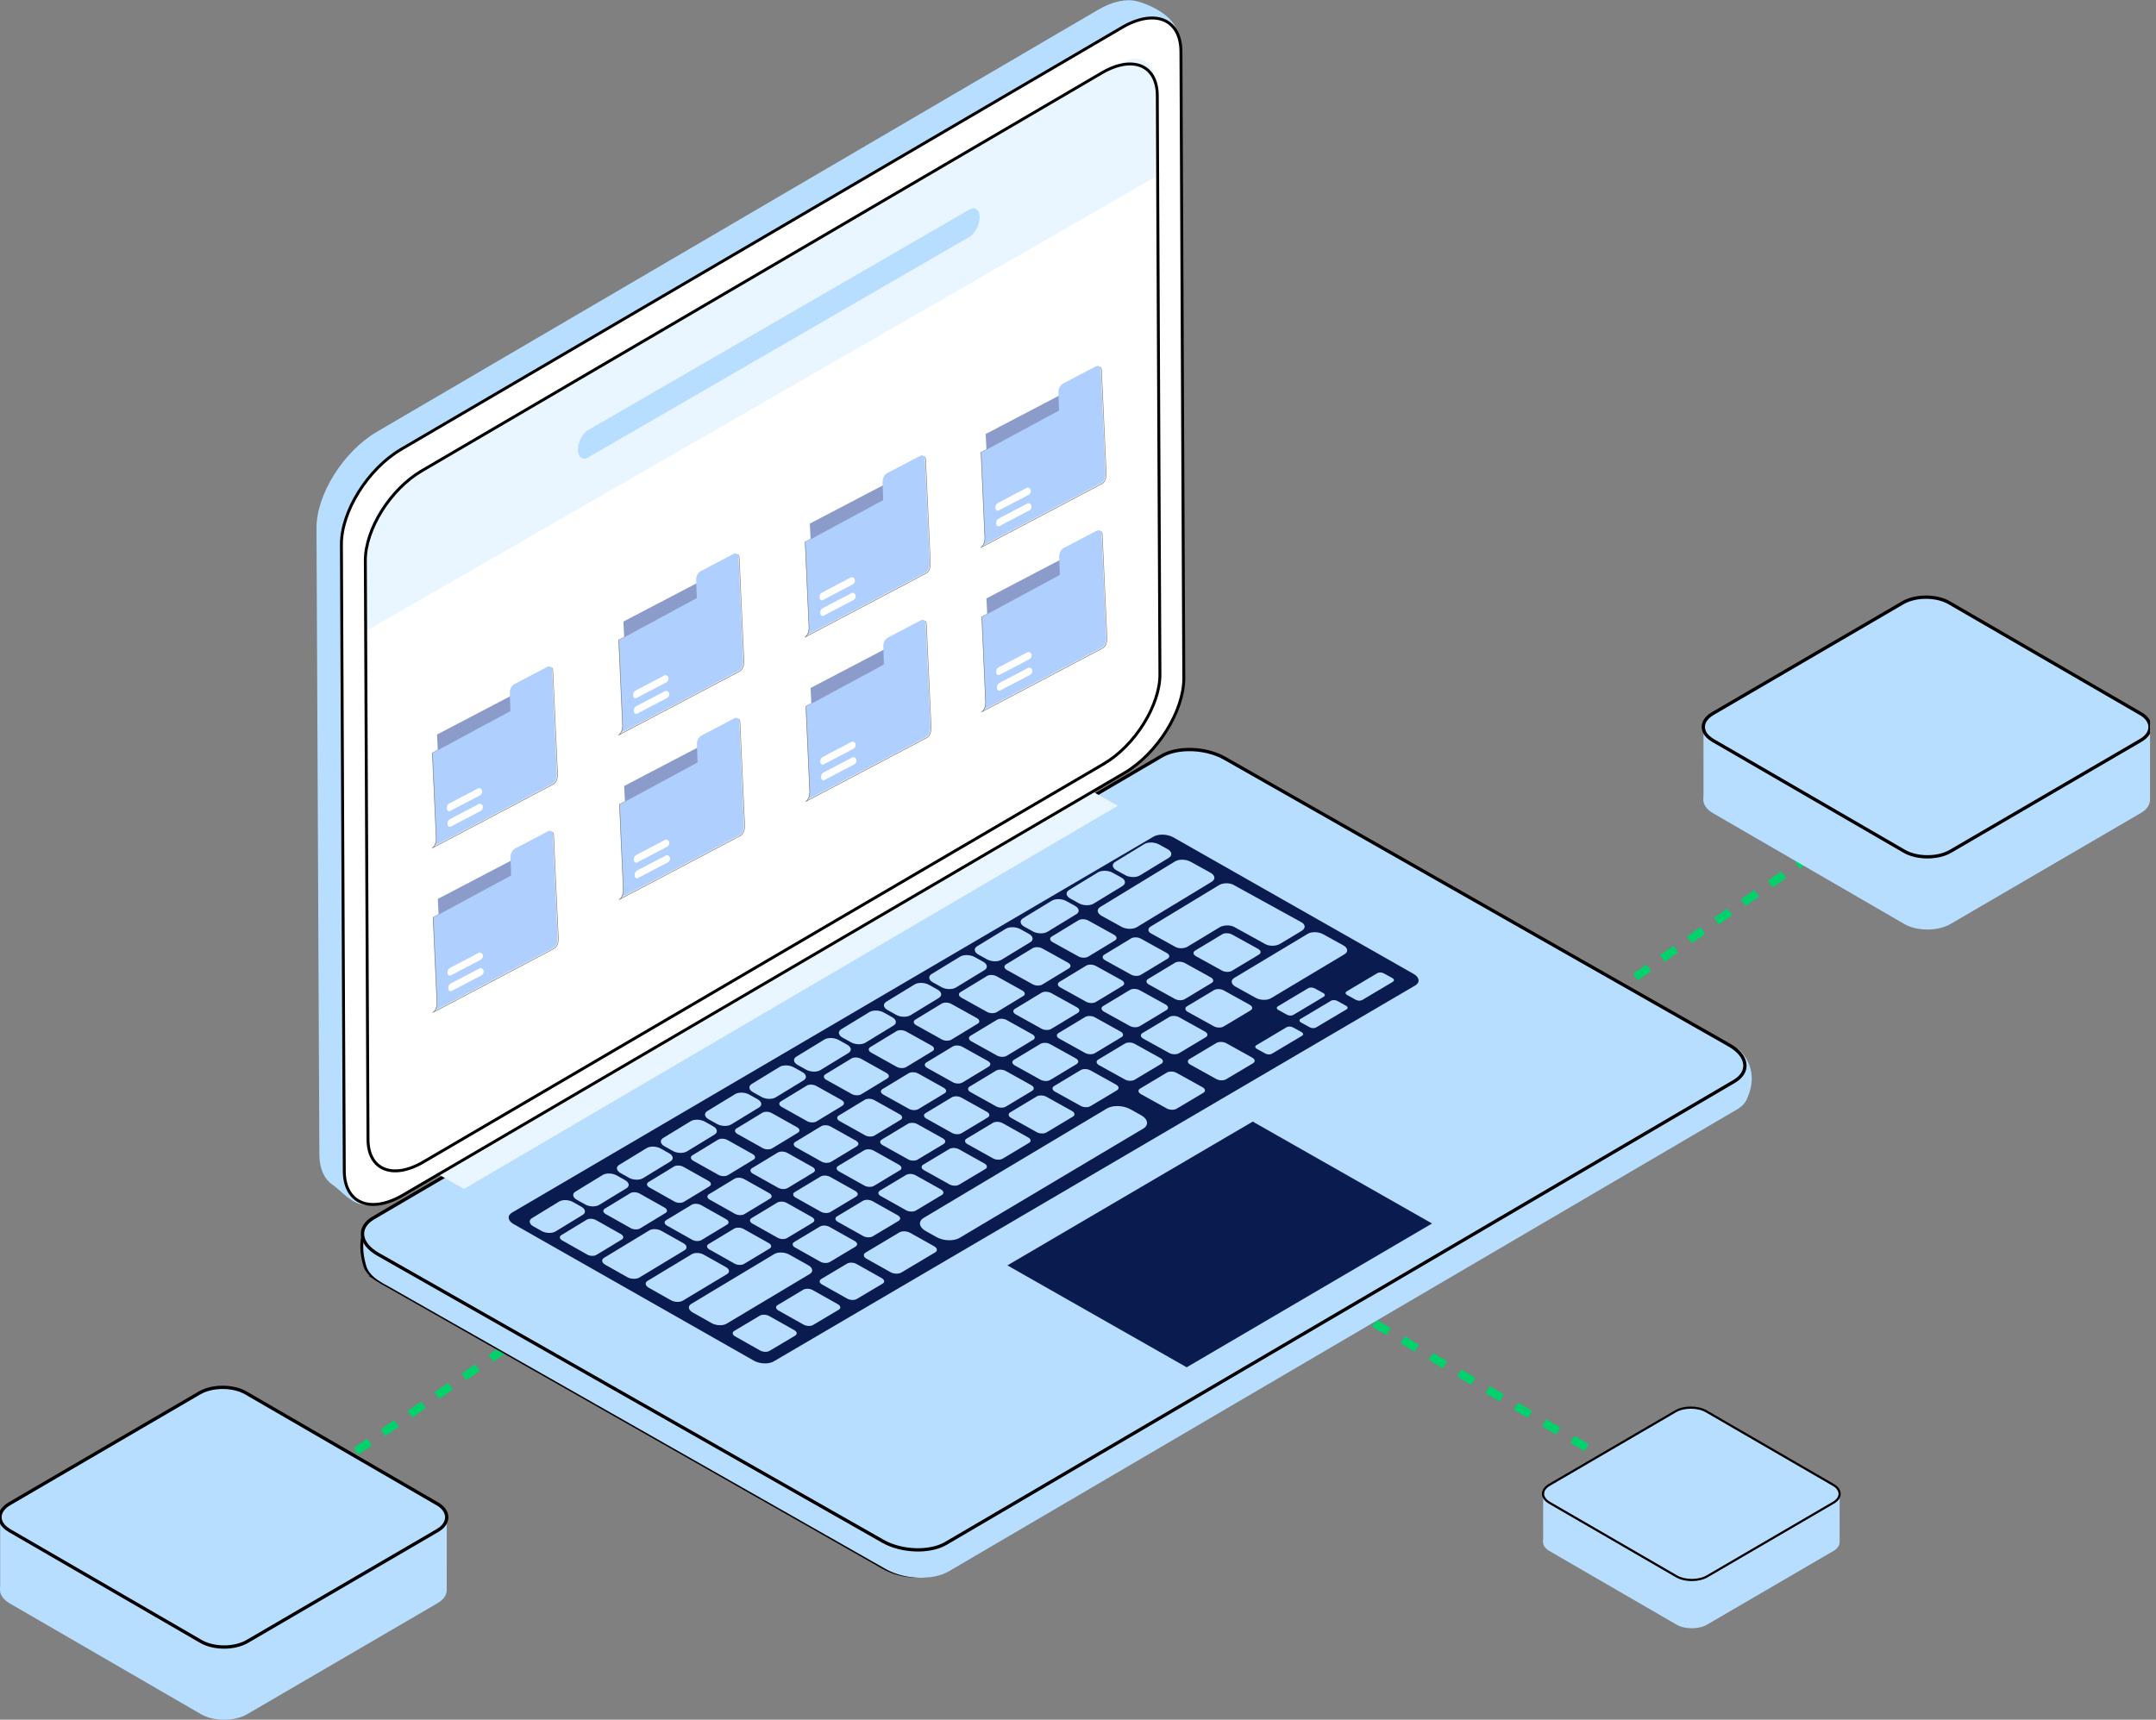<svg width="188" height="150" viewBox="0 0 188 150" fill="none" xmlns="http://www.w3.org/2000/svg">
<rect x="0" y="0" width="188" height="150" fill="#808080" stroke="none"/>
<g clip-path="url(#clip0_272_3411)">
<path d="M112.437 111.088L144.145 129.66" stroke="#00D36C" stroke-width="0.713" stroke-dasharray="1.43 1.43"/>
<path d="M159.863 135.285L148.865 141.7C148.126 142.131 146.924 142.131 146.181 141.7L135.11 135.285C134.598 134.988 134.437 134.564 134.628 134.188C134.714 134.019 134.872 133.859 135.102 133.725L146.1 127.31C146.839 126.879 148.041 126.879 148.784 127.31L159.855 133.725C160.535 134.098 160.654 134.83 159.863 135.285V135.285Z" fill="#B7DEFF"/>
<path d="M134.562 134.441L134.561 130.172L138.683 131.567L137.331 134.441H134.562Z" fill="#B7DEFF"/>
<path d="M160.411 134.441L160.412 130.172L156.29 131.567L157.642 134.441H160.411Z" fill="#B7DEFF"/>
<path d="M159.863 131.075L148.865 137.49C148.126 137.921 146.924 137.921 146.181 137.49L135.11 131.075C134.598 130.778 134.437 130.354 134.628 129.978C134.714 129.809 134.872 129.649 135.102 129.515L146.1 123.1C146.839 122.669 148.041 122.669 148.784 123.1L159.855 129.515C160.535 129.888 160.654 130.62 159.863 131.075V131.075Z" fill="#B7DEFF"/>
<path d="M159.863 131.075L148.865 137.49C148.126 137.921 146.924 137.921 146.181 137.49L135.11 131.075C134.598 130.778 134.437 130.354 134.628 129.978C134.714 129.809 134.872 129.649 135.102 129.515L146.1 123.1C146.839 122.669 148.041 122.669 148.784 123.1L159.855 129.515C160.535 129.888 160.654 130.62 159.863 131.075V131.075Z" stroke="black" stroke-width="0.192" stroke-miterlimit="10"/>
<path d="M43.988 117.659L23.151 132.04" stroke="#00D36C" stroke-width="0.713" stroke-dasharray="1.43 1.43"/>
<path d="M157.899 74.664L137.062 89.046" stroke="#00D36C" stroke-width="0.713" stroke-dasharray="1.43 1.43"/>
<path d="M38.129 139.85L21.562 149.513C20.449 150.163 18.639 150.163 17.519 149.513L0.844 139.85C0.071 139.402 -0.171 138.764 0.118 138.197C0.247 137.942 0.485 137.702 0.831 137.501L17.398 127.838C18.511 127.188 20.321 127.188 21.441 127.838L38.116 137.5C39.141 138.062 39.32 139.165 38.129 139.85V139.85Z" fill="#B7DEFF"/>
<path d="M0.017 138.578L0.017 132.147L6.225 134.248L4.188 138.578H0.017Z" fill="#B7DEFF"/>
<path d="M38.954 138.578L38.955 132.147L32.747 134.248L34.784 138.578H38.954Z" fill="#B7DEFF"/>
<path d="M38.129 133.509L21.562 143.171C20.449 143.821 18.639 143.821 17.519 143.171L0.844 133.509C0.071 133.061 -0.171 132.422 0.118 131.856C0.247 131.601 0.485 131.36 0.831 131.159L17.398 121.496C18.511 120.847 20.321 120.847 21.441 121.496L38.116 131.158C39.141 131.72 39.32 132.823 38.129 133.508V133.509Z" fill="#B7DEFF"/>
<path d="M38.129 133.509L21.562 143.171C20.449 143.821 18.639 143.821 17.519 143.171L0.844 133.509C0.071 133.061 -0.171 132.422 0.118 131.856C0.247 131.601 0.485 131.36 0.831 131.159L17.398 121.496C18.511 120.847 20.321 120.847 21.441 121.496L38.116 131.158C39.141 131.72 39.32 132.823 38.129 133.508V133.509Z" stroke="black" stroke-width="0.289" stroke-miterlimit="10"/>
<path d="M151.144 91.826C151.175 91.805 151.201 91.791 151.221 91.783C151.267 91.825 151.331 91.886 151.403 91.966C151.56 92.138 151.757 92.395 151.919 92.731C152.238 93.394 152.43 94.385 151.851 95.691L151.827 95.745L151.827 95.761C151.824 95.766 151.821 95.772 151.816 95.779L151.806 95.794L151.799 95.811C151.682 96.061 151.459 96.31 151.092 96.525C151.092 96.525 151.092 96.525 151.092 96.525L149.895 97.226L149.895 97.226L82.35 136.819L82.35 136.819C81.707 137.197 80.797 137.376 79.836 137.343C78.878 137.309 77.9 137.065 77.13 136.626L77.13 136.626L33.667 111.916L33.661 111.912L33.654 111.909C33.446 111.804 33.238 111.687 33.046 111.559L33.047 111.559L33.036 111.553C32.345 111.137 31.995 110.657 31.919 110.233L31.915 110.213L31.909 110.193C31.904 110.179 31.899 110.168 31.896 110.16L31.892 110.151L31.891 110.147C31.629 109.184 31.665 108.401 31.771 107.86C31.824 107.588 31.894 107.378 31.954 107.237C31.982 107.17 32.007 107.12 32.025 107.089C32.254 106.983 32.471 107.014 32.708 107.167C32.98 107.342 33.259 107.671 33.533 108.116L33.673 108.342L33.903 108.208L101.448 68.61L101.448 68.61C102.091 68.233 103 68.053 103.961 68.087C104.919 68.12 105.897 68.365 106.667 68.803L106.667 68.803L149.869 93.365L150.135 93.516L150.254 93.235C150.454 92.767 150.667 92.373 150.872 92.106C150.974 91.972 151.066 91.88 151.144 91.826Z" fill="white" stroke="black" stroke-width="0.545"/>
<path d="M32.097 106.873C32.798 106.491 33.454 107.058 34.017 107.971L101.562 68.374C102.964 67.551 105.425 67.637 107.054 68.564L150.256 93.127C150.664 92.171 151.151 91.457 151.561 91.498C151.561 91.498 153.58 93.031 152.352 95.8C152.352 95.8 152.353 95.84 152.298 95.925C152.154 96.234 151.888 96.521 151.483 96.758L150.285 97.459L82.74 137.053C81.338 137.876 78.878 137.789 77.248 136.862L33.785 112.151C33.568 112.042 33.351 111.919 33.148 111.785C32.42 111.346 31.998 110.81 31.903 110.279C31.896 110.257 31.884 110.239 31.881 110.217C31.332 108.205 32.024 106.914 32.097 106.873Z" fill="#B7DEFF"/>
<path d="M82.475 134.62L151.213 94.326C152.616 93.503 152.43 92.086 150.797 91.159L106.782 66.132C105.152 65.205 102.692 65.119 101.29 65.942L32.551 106.236C31.148 107.059 31.334 108.476 32.967 109.404L76.983 134.43C78.612 135.357 81.073 135.443 82.475 134.62Z" fill="#B7DEFF"/>
<path d="M82.475 134.62L151.213 94.326C152.616 93.503 152.43 92.086 150.797 91.159L106.782 66.132C105.152 65.205 102.692 65.119 101.29 65.942L32.551 106.236C31.148 107.059 31.334 108.476 32.967 109.404L76.983 134.43C78.612 135.357 81.073 135.443 82.475 134.62Z" stroke="black" stroke-width="0.289" stroke-miterlimit="10"/>
<path d="M67.473 118.742L123.403 85.955C123.845 85.696 123.787 85.246 123.272 84.952L102.319 73.039C101.804 72.745 101.026 72.717 100.581 72.977L44.651 105.764C44.209 106.023 44.267 106.474 44.782 106.767L65.735 118.681C66.251 118.974 67.031 119.002 67.473 118.742Z" fill="#091B4F"/>
<path d="M40.462 103.702L97.466 70.285L95.174 68.981L38.17 102.398L40.462 103.702Z" fill="#E9F5FF"/>
<path d="M50.812 105.964L48.441 107.411C48.139 107.594 47.594 107.578 47.227 107.37L46.501 106.962C46.135 106.754 46.082 106.439 46.384 106.252L48.751 104.806C49.053 104.619 49.598 104.638 49.965 104.846L50.694 105.255C51.061 105.462 51.114 105.781 50.812 105.964Z" fill="#B7DEFF"/>
<path d="M54.627 103.643L52.242 105.097C51.937 105.284 51.392 105.264 51.025 105.056L50.295 104.648C49.928 104.44 49.876 104.121 50.178 103.938L52.556 102.484C52.861 102.298 53.406 102.317 53.776 102.525L54.506 102.937C54.876 103.145 54.929 103.463 54.624 103.65L54.627 103.643Z" fill="#B7DEFF"/>
<path d="M58.457 101.307L56.061 102.769C55.755 102.955 55.207 102.936 54.84 102.728L54.11 102.316C53.74 102.108 53.687 101.79 53.993 101.603L56.385 100.141C56.691 99.954 57.239 99.97 57.609 100.178L58.343 100.59C58.713 100.798 58.766 101.116 58.461 101.303L58.457 101.307Z" fill="#B7DEFF"/>
<path d="M62.309 98.96L59.901 100.428C59.596 100.615 59.044 100.6 58.674 100.392L57.94 99.98C57.57 99.772 57.517 99.45 57.822 99.263L60.226 97.794C60.535 97.607 61.083 97.623 61.457 97.831L62.194 98.243C62.565 98.45 62.617 98.773 62.309 98.96Z" fill="#B7DEFF"/>
<path d="M66.181 96.601L63.76 98.077C63.451 98.264 62.898 98.249 62.528 98.041L61.791 97.629C61.421 97.421 61.368 97.099 61.677 96.912L64.095 95.436C64.404 95.245 64.956 95.261 65.33 95.472L66.067 95.884C66.441 96.092 66.49 96.414 66.181 96.605L66.181 96.601Z" fill="#B7DEFF"/>
<path d="M70.072 94.231L67.64 95.715C67.331 95.906 66.775 95.886 66.401 95.678L65.664 95.266C65.29 95.059 65.241 94.737 65.55 94.546L67.978 93.062C68.287 92.872 68.843 92.887 69.217 93.095L69.957 93.507C70.332 93.715 70.384 94.04 70.072 94.227L70.072 94.231Z" fill="#B7DEFF"/>
<path d="M73.984 91.846L71.538 93.337C71.225 93.528 70.669 93.512 70.295 93.301L69.555 92.889C69.181 92.681 69.128 92.355 69.441 92.165L71.88 90.674C72.192 90.483 72.748 90.499 73.126 90.706L73.87 91.122C74.244 91.329 74.297 91.655 73.984 91.846Z" fill="#B7DEFF"/>
<path d="M77.915 89.45L75.457 90.949C75.145 91.14 74.585 91.124 74.212 90.916L73.467 90.501C73.093 90.293 73.04 89.967 73.353 89.777L75.807 88.278C76.119 88.087 76.682 88.099 77.056 88.311L77.8 88.726C78.178 88.937 78.227 89.26 77.915 89.454L77.915 89.45Z" fill="#B7DEFF"/>
<path d="M81.867 87.043L79.395 88.55C79.079 88.74 78.52 88.728 78.142 88.517L77.398 88.102C77.02 87.89 76.971 87.568 77.283 87.374L79.748 85.868C80.064 85.673 80.627 85.689 81.005 85.9L81.753 86.316C82.13 86.527 82.18 86.853 81.863 87.043L81.867 87.043Z" fill="#B7DEFF"/>
<path d="M85.837 84.621L83.354 86.135C83.038 86.329 82.475 86.314 82.097 86.103L81.349 85.687C80.972 85.476 80.922 85.15 81.238 84.956L83.717 83.442C84.033 83.248 84.6 83.263 84.978 83.471L85.729 83.886C86.111 84.097 86.16 84.423 85.84 84.618L85.837 84.621Z" fill="#B7DEFF"/>
<path d="M89.832 82.187L87.335 83.709C87.015 83.903 86.452 83.888 86.07 83.68L85.319 83.265C84.941 83.053 84.888 82.728 85.208 82.533L87.701 81.012C88.021 80.817 88.588 80.829 88.969 81.041L89.721 81.456C90.102 81.667 90.151 81.997 89.832 82.191L89.832 82.187Z" fill="#B7DEFF"/>
<path d="M93.845 79.743L91.337 81.272C91.017 81.466 90.451 81.454 90.069 81.243L89.318 80.828C88.936 80.617 88.887 80.287 89.207 80.093L91.711 78.564C92.031 78.37 92.601 78.381 92.982 78.593L93.737 79.011C94.119 79.223 94.168 79.552 93.848 79.747L93.845 79.743Z" fill="#B7DEFF"/>
<path d="M97.879 77.283L95.357 78.82C95.034 79.014 94.464 79.002 94.082 78.791L93.327 78.372C92.946 78.161 92.896 77.831 93.216 77.633L95.734 76.093C96.058 75.895 96.628 75.907 97.013 76.118L97.772 76.537C98.157 76.748 98.203 77.081 97.883 77.276L97.879 77.283Z" fill="#B7DEFF"/>
<path d="M101.931 74.813L99.395 76.357C99.072 76.555 98.498 76.543 98.116 76.332L97.358 75.913C96.973 75.702 96.923 75.369 97.247 75.174L99.776 73.627C100.099 73.429 100.673 73.441 101.058 73.652L101.817 74.07C102.202 74.282 102.251 74.615 101.924 74.813L101.931 74.813Z" fill="#B7DEFF"/>
<path d="M54.215 108.116L52.009 109.454C51.808 109.578 51.445 109.566 51.199 109.425L49.028 108.199C48.782 108.062 48.75 107.848 48.951 107.729L51.15 106.39C51.351 106.267 51.714 106.279 51.96 106.416L54.138 107.642C54.384 107.779 54.42 107.993 54.215 108.116Z" fill="#B7DEFF"/>
<path d="M59.692 109.048L55.744 111.434C55.481 111.591 55.013 111.574 54.697 111.398L52.78 110.316C52.464 110.137 52.419 109.865 52.678 109.708L56.616 107.319C56.878 107.159 57.347 107.176 57.666 107.355L59.595 108.44C59.914 108.62 59.955 108.891 59.692 109.052L59.692 109.048Z" fill="#B7DEFF"/>
<path d="M58.027 105.802L55.81 107.148C55.606 107.271 55.242 107.26 54.997 107.122L52.819 105.897C52.573 105.759 52.537 105.546 52.741 105.422L54.951 104.077C55.156 103.953 55.519 103.965 55.765 104.102L57.95 105.331C58.196 105.469 58.232 105.682 58.027 105.806L58.027 105.802Z" fill="#B7DEFF"/>
<path d="M63.393 106.816L61.166 108.162C60.961 108.285 60.594 108.274 60.348 108.133L58.163 106.904C57.917 106.766 57.881 106.553 58.086 106.429L60.31 105.084C60.514 104.96 60.881 104.972 61.127 105.109L63.32 106.342C63.565 106.479 63.602 106.693 63.397 106.816L63.393 106.816Z" fill="#B7DEFF"/>
<path d="M67.147 104.547L64.909 105.9C64.704 106.023 64.337 106.012 64.088 105.874L61.895 104.642C61.65 104.505 61.613 104.291 61.818 104.164L64.053 102.811C64.257 102.687 64.624 102.699 64.874 102.836L67.074 104.069C67.323 104.21 67.356 104.423 67.151 104.547L67.147 104.547Z" fill="#B7DEFF"/>
<path d="M70.924 102.269L68.675 103.627C68.47 103.75 68.099 103.738 67.85 103.601L65.65 102.369C65.401 102.231 65.368 102.014 65.573 101.891L67.818 100.53C68.023 100.407 68.394 100.415 68.643 100.555L70.85 101.791C71.1 101.932 71.132 102.146 70.927 102.269L70.924 102.269Z" fill="#B7DEFF"/>
<path d="M74.718 99.977L72.458 101.342C72.25 101.466 71.879 101.458 71.63 101.317L69.423 100.081C69.173 99.94 69.141 99.726 69.345 99.603L71.602 98.235C71.81 98.108 72.181 98.119 72.43 98.26L74.641 99.496C74.89 99.637 74.923 99.85 74.715 99.978L74.718 99.977Z" fill="#B7DEFF"/>
<path d="M78.53 97.674L76.256 99.047C76.047 99.174 75.677 99.162 75.427 99.021L73.213 97.785C72.964 97.645 72.931 97.431 73.135 97.304L75.403 95.928C75.611 95.801 75.981 95.813 76.234 95.954L78.453 97.193C78.702 97.334 78.739 97.547 78.527 97.675L78.53 97.674Z" fill="#B7DEFF"/>
<path d="M82.364 95.36L80.079 96.739C79.87 96.867 79.496 96.855 79.247 96.714L77.025 95.475C76.775 95.334 76.739 95.12 76.951 94.993L79.229 93.614C79.437 93.487 79.812 93.498 80.064 93.635L82.29 94.878C82.543 95.019 82.576 95.236 82.364 95.363L82.364 95.36Z" fill="#B7DEFF"/>
<path d="M86.216 93.034L83.92 94.421C83.708 94.548 83.333 94.537 83.084 94.396L80.855 93.153C80.602 93.012 80.569 92.795 80.781 92.668L83.07 91.281C83.282 91.154 83.656 91.162 83.909 91.302L86.142 92.545C86.395 92.686 86.427 92.903 86.215 93.031L86.216 93.034Z" fill="#B7DEFF"/>
<path d="M90.085 90.697L87.779 92.092C87.567 92.219 87.193 92.211 86.94 92.07L84.703 90.828C84.45 90.687 84.417 90.469 84.629 90.342L86.932 88.948C87.144 88.821 87.522 88.829 87.775 88.969L90.015 90.216C90.268 90.356 90.301 90.574 90.089 90.701L90.085 90.697Z" fill="#B7DEFF"/>
<path d="M93.977 88.35L91.659 89.748C91.447 89.875 91.07 89.867 90.817 89.727L88.573 88.48C88.32 88.34 88.287 88.122 88.499 87.995L90.813 86.593C91.025 86.462 91.403 86.474 91.656 86.615L93.907 87.861C94.16 88.002 94.192 88.219 93.981 88.35L93.977 88.35Z" fill="#B7DEFF"/>
<path d="M97.886 85.99L95.554 87.396C95.342 87.527 94.961 87.515 94.708 87.374L92.457 86.129C92.204 85.988 92.171 85.77 92.383 85.64L94.707 84.23C94.923 84.099 95.301 84.111 95.554 84.252L97.812 85.501C98.065 85.642 98.098 85.863 97.886 85.99Z" fill="#B7DEFF"/>
<path d="M101.816 83.616L99.474 85.03C99.258 85.16 98.877 85.149 98.624 85.008L96.365 83.759C96.112 83.618 96.079 83.397 96.291 83.27L98.627 81.853C98.842 81.722 99.224 81.73 99.477 81.871L101.742 83.124C101.999 83.264 102.032 83.485 101.816 83.616Z" fill="#B7DEFF"/>
<path d="M105.651 85.739L103.301 87.152C103.086 87.283 102.704 87.271 102.448 87.13L100.186 85.877C99.929 85.737 99.9 85.516 100.112 85.389L102.454 83.975C102.67 83.844 103.051 83.856 103.308 83.997L105.577 85.25C105.834 85.39 105.867 85.611 105.648 85.742L105.651 85.739Z" fill="#B7DEFF"/>
<path d="M109.78 83.259L107.416 84.68C107.2 84.811 106.815 84.799 106.558 84.659L104.289 83.406C104.032 83.265 103.999 83.044 104.215 82.913L106.572 81.492C106.788 81.361 107.173 81.369 107.429 81.51L109.706 82.766C109.963 82.907 109.995 83.128 109.776 83.259L109.78 83.259Z" fill="#B7DEFF"/>
<path d="M101.71 88.105L99.371 89.511C99.155 89.639 98.777 89.631 98.521 89.49L96.266 88.24C96.013 88.1 95.98 87.882 96.192 87.751L98.524 86.346C98.739 86.215 99.117 86.226 99.374 86.367L101.636 87.617C101.893 87.757 101.922 87.978 101.71 88.105Z" fill="#B7DEFF"/>
<path d="M97.79 90.465L95.465 91.864C95.253 91.991 94.872 91.983 94.619 91.842L92.371 90.596C92.118 90.455 92.086 90.238 92.297 90.107L94.619 88.709C94.831 88.581 95.212 88.589 95.465 88.73L97.716 89.98C97.969 90.121 98.002 90.338 97.79 90.469L97.79 90.465Z" fill="#B7DEFF"/>
<path d="M93.884 92.809L91.57 94.201C91.358 94.328 90.98 94.316 90.727 94.175L88.487 92.929C88.234 92.788 88.201 92.571 88.413 92.444L90.724 91.049C90.936 90.922 91.313 90.93 91.566 91.071L93.81 92.317C94.063 92.458 94.096 92.675 93.884 92.802L93.884 92.809Z" fill="#B7DEFF"/>
<path d="M90.003 95.143L87.7 96.527C87.488 96.654 87.114 96.642 86.861 96.501L84.628 95.259C84.375 95.118 84.342 94.901 84.554 94.774L86.85 93.386C87.062 93.259 87.436 93.271 87.689 93.408L89.926 94.654C90.179 94.795 90.212 95.013 90 95.14L90.003 95.143Z" fill="#B7DEFF"/>
<path d="M86.137 97.465L83.844 98.841C83.636 98.968 83.262 98.957 83.009 98.816L80.783 97.573C80.534 97.432 80.497 97.219 80.709 97.091L82.995 95.712C83.207 95.585 83.581 95.596 83.83 95.737L86.059 96.98C86.312 97.121 86.345 97.338 86.133 97.465L86.137 97.465Z" fill="#B7DEFF"/>
<path d="M82.293 99.776L80.011 101.145C79.802 101.272 79.428 101.26 79.179 101.119L76.961 99.88C76.711 99.739 76.678 99.525 76.887 99.398L79.161 98.026C79.37 97.899 79.744 97.911 79.993 98.052L82.215 99.291C82.465 99.432 82.501 99.645 82.289 99.772L82.293 99.776Z" fill="#B7DEFF"/>
<path d="M78.469 102.073L76.202 103.437C75.993 103.561 75.623 103.549 75.373 103.412L73.162 102.176C72.913 102.035 72.88 101.821 73.089 101.698L75.352 100.333C75.561 100.206 75.931 100.218 76.181 100.359L78.395 101.598C78.645 101.739 78.677 101.953 78.469 102.08L78.469 102.073Z" fill="#B7DEFF"/>
<path d="M74.661 104.361L72.404 105.718C72.196 105.842 71.829 105.83 71.58 105.693L69.376 104.457C69.127 104.316 69.094 104.102 69.299 103.979L71.552 102.622C71.76 102.498 72.127 102.51 72.376 102.647L74.584 103.883C74.833 104.024 74.866 104.238 74.657 104.361L74.661 104.361Z" fill="#B7DEFF"/>
<path d="M70.873 106.638L68.628 107.988C68.423 108.111 68.052 108.1 67.806 107.959L65.61 106.726C65.361 106.589 65.328 106.375 65.533 106.248L67.775 104.895C67.98 104.772 68.35 104.783 68.596 104.921L70.796 106.157C71.045 106.297 71.078 106.511 70.873 106.635L70.873 106.638Z" fill="#B7DEFF"/>
<path d="M74.606 108.73L72.353 110.076C72.144 110.199 71.777 110.188 71.528 110.047L69.328 108.811C69.079 108.67 69.046 108.46 69.251 108.333L71.5 106.983C71.708 106.859 72.075 106.871 72.325 107.012L74.528 108.248C74.778 108.389 74.811 108.603 74.602 108.726L74.606 108.73Z" fill="#B7DEFF"/>
<path d="M69.339 116.497L67.104 117.825C66.899 117.949 66.532 117.933 66.286 117.796L64.101 116.563C63.855 116.426 63.819 116.212 64.023 116.089L66.251 114.758C66.456 114.634 66.823 114.65 67.069 114.787L69.262 116.019C69.507 116.16 69.544 116.37 69.339 116.494L69.339 116.497Z" fill="#B7DEFF"/>
<path d="M73.141 114.234L70.895 115.57C70.69 115.693 70.323 115.678 70.074 115.54L67.881 114.308C67.635 114.167 67.599 113.957 67.804 113.834L70.042 112.495C70.247 112.371 70.618 112.383 70.863 112.524L73.064 113.76C73.313 113.901 73.346 114.111 73.137 114.234L73.141 114.234Z" fill="#B7DEFF"/>
<path d="M76.964 111.96L74.708 113.303C74.499 113.426 74.132 113.411 73.883 113.274L71.683 112.038C71.433 111.897 71.401 111.687 71.609 111.563L73.859 110.217C74.067 110.094 74.434 110.105 74.683 110.246L76.887 111.486C77.136 111.627 77.169 111.84 76.961 111.964L76.964 111.96Z" fill="#B7DEFF"/>
<path d="M104.929 95.318L102.59 96.71C102.374 96.837 101.997 96.825 101.74 96.685L99.489 95.435C99.236 95.294 99.203 95.077 99.415 94.95L101.747 93.555C101.963 93.427 102.34 93.435 102.597 93.58L104.856 94.833C105.112 94.974 105.142 95.195 104.926 95.322L104.929 95.318Z" fill="#B7DEFF"/>
<path d="M109.263 92.74L106.909 94.139C106.694 94.267 106.312 94.259 106.056 94.115L103.794 92.861C103.537 92.721 103.508 92.5 103.723 92.373L106.07 90.97C106.285 90.843 106.667 90.851 106.923 90.991L109.189 92.248C109.446 92.389 109.479 92.61 109.26 92.737L109.263 92.74Z" fill="#B7DEFF"/>
<path d="M115.425 86.94L112.777 88.522C112.636 88.608 112.386 88.602 112.221 88.507L111.473 88.095C111.308 88.003 111.287 87.858 111.427 87.776L114.076 86.194C114.216 86.108 114.466 86.115 114.635 86.206L115.383 86.618C115.552 86.709 115.572 86.854 115.428 86.936L115.425 86.94Z" fill="#B7DEFF"/>
<path d="M117.416 88.038L114.76 89.617C114.62 89.703 114.369 89.696 114.201 89.601L113.453 89.189C113.288 89.098 113.267 88.953 113.407 88.871L116.059 87.292C116.2 87.206 116.45 87.213 116.619 87.308L117.37 87.723C117.539 87.815 117.56 87.96 117.416 88.042L117.416 88.038Z" fill="#B7DEFF"/>
<path d="M113.538 90.343L110.897 91.914C110.757 91.996 110.506 91.99 110.341 91.898L109.597 91.486C109.432 91.395 109.411 91.253 109.551 91.168L112.189 89.597C112.329 89.514 112.58 89.517 112.745 89.612L113.493 90.024C113.658 90.115 113.678 90.26 113.538 90.343Z" fill="#B7DEFF"/>
<path d="M121.451 85.637L118.785 87.223C118.641 87.309 118.39 87.302 118.225 87.207L117.474 86.792C117.305 86.7 117.284 86.555 117.428 86.473L120.094 84.883C120.238 84.797 120.489 84.804 120.657 84.895L121.409 85.311C121.578 85.402 121.598 85.547 121.454 85.633L121.451 85.637Z" fill="#B7DEFF"/>
<path d="M81.539 109.241L78.585 110.999C78.351 111.137 77.937 111.123 77.659 110.968L75.561 109.792C75.282 109.637 75.246 109.394 75.476 109.256L78.422 107.494C78.656 107.356 79.073 107.37 79.352 107.525L81.457 108.705C81.736 108.863 81.776 109.102 81.539 109.241Z" fill="#B7DEFF"/>
<path d="M99.679 98.445L83.673 107.972C83.17 108.271 82.269 108.244 81.668 107.906L80.729 107.381C80.128 107.043 80.046 106.525 80.549 106.226L96.515 96.689C97.029 96.382 97.944 96.406 98.553 96.747L99.506 97.275C100.118 97.617 100.196 98.142 99.679 98.449L99.679 98.445Z" fill="#B7DEFF"/>
<path d="M78.357 106.486L76.094 107.84C75.885 107.963 75.515 107.951 75.265 107.81L73.058 106.575C72.809 106.434 72.776 106.22 72.984 106.097L75.244 104.739C75.453 104.616 75.823 104.627 76.073 104.765L78.284 106.004C78.533 106.145 78.566 106.359 78.357 106.482L78.357 106.486Z" fill="#B7DEFF"/>
<path d="M82.127 104.231L79.852 105.592C79.644 105.715 79.273 105.704 79.02 105.567L76.806 104.327C76.556 104.186 76.524 103.973 76.732 103.849L79.003 102.484C79.211 102.357 79.585 102.369 79.835 102.51L82.053 103.749C82.302 103.89 82.335 104.104 82.127 104.231Z" fill="#B7DEFF"/>
<path d="M85.918 101.964L83.629 103.333C83.42 103.46 83.046 103.445 82.797 103.308L80.575 102.068C80.326 101.927 80.293 101.714 80.501 101.587L82.783 100.218C82.991 100.091 83.365 100.102 83.618 100.243L85.844 101.486C86.097 101.627 86.13 101.841 85.918 101.968L85.918 101.964Z" fill="#B7DEFF"/>
<path d="M89.727 99.687L87.427 101.063C87.215 101.19 86.841 101.178 86.591 101.038L84.362 99.795C84.109 99.654 84.076 99.44 84.288 99.313L86.581 97.937C86.793 97.81 87.167 97.821 87.42 97.962L89.653 99.209C89.906 99.349 89.939 99.567 89.727 99.69L89.727 99.687Z" fill="#B7DEFF"/>
<path d="M93.553 97.397L91.243 98.778C91.031 98.905 90.653 98.893 90.404 98.752L88.167 97.506C87.914 97.365 87.881 97.148 88.093 97.021L90.397 95.637C90.609 95.51 90.986 95.522 91.239 95.662L93.48 96.909C93.733 97.049 93.765 97.267 93.553 97.394L93.553 97.397Z" fill="#B7DEFF"/>
<path d="M97.399 95.098L95.077 96.485C94.865 96.612 94.488 96.601 94.235 96.46L91.991 95.214C91.738 95.073 91.705 94.856 91.917 94.729L94.231 93.338C94.443 93.21 94.821 93.218 95.077 93.359L97.325 94.609C97.578 94.75 97.611 94.967 97.399 95.094L97.399 95.098Z" fill="#B7DEFF"/>
<path d="M101.265 92.786L98.933 94.181C98.717 94.308 98.34 94.297 98.087 94.156L95.835 92.906C95.582 92.766 95.55 92.548 95.762 92.421L98.09 91.023C98.306 90.895 98.683 90.903 98.936 91.044L101.191 92.294C101.444 92.434 101.477 92.652 101.265 92.783L101.265 92.786Z" fill="#B7DEFF"/>
<path d="M105.149 90.464L102.803 91.866C102.587 91.993 102.206 91.986 101.953 91.845L99.695 90.595C99.442 90.454 99.409 90.237 99.621 90.106L101.96 88.704C102.175 88.573 102.557 88.585 102.81 88.725L105.072 89.979C105.329 90.119 105.358 90.34 105.142 90.468L105.149 90.464Z" fill="#B7DEFF"/>
<path d="M109.052 88.126L106.695 89.536C106.479 89.667 106.098 89.655 105.841 89.514L103.575 88.261C103.319 88.121 103.289 87.9 103.501 87.773L105.851 86.363C106.067 86.232 106.452 86.243 106.705 86.384L108.974 87.641C109.231 87.781 109.264 88.002 109.045 88.133L109.052 88.126Z" fill="#B7DEFF"/>
<path d="M117.248 83.227L110.827 87.068C110.489 87.27 109.893 87.255 109.493 87.033L107.737 86.061C107.338 85.84 107.288 85.499 107.626 85.297L114.029 81.453C114.37 81.247 114.97 81.262 115.369 81.484L117.136 82.459C117.536 82.681 117.586 83.025 117.244 83.227L117.248 83.227Z" fill="#B7DEFF"/>
<path d="M67.104 108.904L64.869 110.247C64.665 110.37 64.298 110.358 64.052 110.217L61.863 108.985C61.617 108.847 61.581 108.634 61.786 108.51L64.017 107.164C64.222 107.041 64.589 107.053 64.838 107.194L67.034 108.426C67.284 108.567 67.316 108.777 67.112 108.9L67.104 108.904Z" fill="#B7DEFF"/>
<path d="M63.399 111.129L59.54 113.448C59.282 113.605 58.816 113.587 58.505 113.411L56.569 112.32C56.257 112.143 56.212 111.876 56.471 111.719L60.319 109.397C60.578 109.24 61.043 109.257 61.358 109.433L63.302 110.525C63.617 110.701 63.658 110.972 63.399 111.129Z" fill="#B7DEFF"/>
<path d="M70.603 111.123L63.355 115.458C63.028 115.652 62.447 115.63 62.054 115.408L60.404 114.478C60.012 114.256 59.955 113.92 60.282 113.725L67.512 109.384C67.839 109.185 68.427 109.208 68.823 109.43L70.488 110.363C70.884 110.585 70.937 110.925 70.61 111.123L70.603 111.123Z" fill="#B7DEFF"/>
<path d="M107.568 77.187L113.493 80.449C113.848 80.646 113.854 80.977 113.506 81.189L111.616 82.326C111.267 82.536 110.69 82.549 110.335 82.349L107.636 80.86C107.277 80.659 106.696 80.673 106.34 80.886L103.549 82.572C103.258 82.748 102.786 82.756 102.492 82.591L100.362 81.415C100.069 81.253 100.061 80.981 100.352 80.805L106.287 77.209C106.636 76.996 107.213 76.986 107.572 77.183L107.568 77.187Z" fill="#B7DEFF"/>
<path d="M61.857 103.48L59.63 104.83C59.425 104.953 59.058 104.942 58.812 104.804L56.627 103.575C56.381 103.438 56.345 103.224 56.55 103.101L58.77 101.748C58.974 101.625 59.342 101.636 59.587 101.774L61.78 103.002C62.026 103.14 62.062 103.353 61.857 103.48Z" fill="#B7DEFF"/>
<path d="M65.705 101.144L63.467 102.501C63.262 102.625 62.895 102.613 62.646 102.476L60.453 101.247C60.207 101.11 60.171 100.896 60.376 100.769L62.61 99.408C62.815 99.285 63.182 99.293 63.431 99.434L65.631 100.666C65.881 100.804 65.913 101.021 65.709 101.144L65.705 101.144Z" fill="#B7DEFF"/>
<path d="M69.575 98.8L67.325 100.165C67.121 100.288 66.75 100.28 66.501 100.139L64.301 98.907C64.052 98.769 64.019 98.552 64.223 98.429L66.469 97.061C66.674 96.934 67.044 96.945 67.293 97.086L69.501 98.322C69.75 98.463 69.783 98.677 69.578 98.8L69.575 98.8Z" fill="#B7DEFF"/>
<path d="M73.462 96.441L71.198 97.813C70.99 97.94 70.62 97.928 70.37 97.787L68.163 96.552C67.913 96.411 67.881 96.197 68.085 96.07L70.342 94.694C70.55 94.567 70.921 94.579 71.17 94.716L73.385 95.952C73.634 96.093 73.667 96.306 73.462 96.433L73.462 96.441Z" fill="#B7DEFF"/>
<path d="M77.371 94.067L75.097 95.447C74.888 95.574 74.518 95.562 74.265 95.421L72.05 94.186C71.801 94.045 71.768 93.831 71.973 93.704L74.24 92.325C74.448 92.198 74.823 92.209 75.072 92.346L77.294 93.586C77.543 93.727 77.579 93.94 77.368 94.067L77.371 94.067Z" fill="#B7DEFF"/>
<path d="M81.302 91.686L79.017 93.073C78.808 93.2 78.434 93.188 78.185 93.051L75.963 91.812C75.714 91.671 75.677 91.457 75.889 91.33L78.167 89.943C78.375 89.816 78.749 89.824 79.002 89.965L81.232 91.204C81.485 91.345 81.517 91.562 81.305 91.689L81.302 91.686Z" fill="#B7DEFF"/>
<path d="M85.25 89.29L82.954 90.684C82.743 90.811 82.368 90.803 82.119 90.662L79.89 89.42C79.637 89.279 79.604 89.061 79.816 88.934L82.108 87.54C82.32 87.413 82.694 87.421 82.947 87.562L85.184 88.804C85.437 88.945 85.469 89.162 85.257 89.29L85.25 89.29Z" fill="#B7DEFF"/>
<path d="M89.216 86.882L86.906 88.284C86.694 88.411 86.317 88.403 86.067 88.262L83.831 87.02C83.578 86.879 83.545 86.662 83.757 86.534L86.06 85.133C86.272 85.002 86.65 85.013 86.903 85.154L89.146 86.4C89.399 86.541 89.432 86.758 89.22 86.889L89.216 86.882Z" fill="#B7DEFF"/>
<path d="M93.208 84.463L90.887 85.873C90.675 86.003 90.298 85.992 90.045 85.851L87.797 84.605C87.544 84.464 87.511 84.247 87.723 84.116L90.037 82.707C90.249 82.576 90.627 82.588 90.883 82.725L93.134 83.971C93.387 84.112 93.42 84.329 93.208 84.46L93.208 84.463Z" fill="#B7DEFF"/>
<path d="M97.218 82.03L94.886 83.443C94.67 83.574 94.292 83.562 94.039 83.422L91.785 82.176C91.532 82.035 91.499 81.814 91.711 81.687L94.039 80.27C94.254 80.139 94.632 80.147 94.889 80.288L97.147 81.537C97.404 81.678 97.433 81.899 97.221 82.03L97.218 82.03Z" fill="#B7DEFF"/>
<path d="M105.668 76.904L99.129 80.87C98.792 81.076 98.189 81.061 97.789 80.839L96.058 79.882C95.655 79.66 95.606 79.312 95.943 79.107L102.464 75.133C102.805 74.924 103.408 74.939 103.811 75.161L105.553 76.121C105.956 76.343 106.01 76.694 105.668 76.9L105.668 76.904Z" fill="#B7DEFF"/>
<path d="M87.845 110.371L109.238 97.829L124.871 106.717L103.478 119.259L87.845 110.371ZM109.239 97.925L88.014 110.366L103.481 119.16L124.706 106.718L109.239 97.925Z" fill="#091B4F"/>
<path d="M103.478 119.211L124.787 106.718L109.238 97.877L87.925 110.367L103.478 119.211Z" fill="#091B4F"/>
<path d="M101.309 57.718L102.699 3.15C102.691 1.505 100.299 0.395 99.124 0.105C98.204 -0.123 97.024 0.109 95.739 0.862L32.869 37.661C29.944 39.372 27.585 43.138 27.598 46.069L27.849 100.716C27.854 101.951 28.28 102.84 28.988 103.33C29.962 104.003 31.235 105.81 32.929 104.819L96.036 66.129C98.961 64.417 101.32 60.652 101.307 57.72L101.309 57.718Z" fill="#B7DEFF"/>
<path d="M97.849 2.391L97.849 2.391L34.979 39.19L34.914 39.08L34.979 39.19C33.537 40.034 32.23 41.387 31.285 42.895C30.339 44.403 29.765 46.054 29.771 47.488L30.021 102.135C30.028 103.565 30.609 104.489 31.511 104.864C32.423 105.242 33.705 105.08 35.149 104.235L35.213 104.345L35.149 104.235L98.019 67.438L98.083 67.548L98.019 67.438C99.461 66.594 100.768 65.241 101.713 63.734C102.658 62.225 103.233 60.574 103.226 59.14L103.226 59.138L102.976 4.491C102.969 3.061 102.388 2.137 101.486 1.762C100.575 1.384 99.292 1.546 97.849 2.391Z" fill="white" stroke="black" stroke-width="0.255"/>
<path d="M35.12 102.935L98.161 66.036C100.331 64.765 102.083 61.972 102.073 59.796L101.824 5.333C101.814 3.157 100.046 2.421 97.876 3.692L34.832 40.592C32.662 41.862 30.911 44.656 30.921 46.832L31.17 101.295C31.18 103.471 32.948 104.206 35.118 102.935L35.12 102.935Z" fill="white"/>
<path d="M31.863 48.832C31.849 45.795 33.459 42.981 36.084 41.453L98.122 5.347C99.252 4.69 100.669 5.501 100.675 6.808L100.715 15.445L31.891 55.052L31.863 48.832Z" fill="#E9F5FF"/>
<path d="M51.287 39.899L84.533 20.659C85.025 20.375 85.424 19.61 85.423 18.951C85.422 18.293 85.021 17.993 84.528 18.277L51.283 37.517C50.791 37.801 50.391 38.566 50.392 39.224C50.394 39.883 50.795 40.183 51.287 39.899Z" fill="#B7DEFF"/>
<path d="M96.086 6.353L96.086 6.353L36.767 41.073L36.703 40.963L36.767 41.073C35.408 41.869 34.175 43.145 33.284 44.566C32.393 45.989 31.851 47.545 31.857 48.896L32.089 99.377C32.095 100.725 32.642 101.593 33.49 101.945C34.347 102.301 35.554 102.15 36.916 101.353L36.98 101.463L36.916 101.353L96.235 66.634L96.299 66.744L96.235 66.634C97.594 65.839 98.826 64.563 99.717 63.141C100.609 61.719 101.151 60.163 101.144 58.811L101.144 58.809L100.913 8.328C100.907 6.981 100.36 6.112 99.512 5.76C98.655 5.404 97.447 5.556 96.086 6.353Z" stroke="black" stroke-width="0.255"/>
<g opacity="0.5">
<path d="M47.744 59.025L47.937 62.78L45.165 64.231C45.052 64.289 44.95 64.394 44.87 64.532C44.824 64.614 44.79 64.699 44.768 64.784C44.749 64.861 44.741 64.939 44.745 65.013L44.825 66.585L38.41 69.969L38.108 64.069L47.745 59.026L47.744 59.025Z" fill="#173998"/>
<path d="M36.627 72.669C36.675 72.69 36.72 72.703 36.761 72.707C36.72 72.703 36.675 72.69 36.627 72.669Z" fill="black"/>
<path d="M44.487 60.443C44.484 60.393 44.488 60.339 44.498 60.284C44.488 60.339 44.484 60.392 44.487 60.444L44.567 62.03L44.486 60.443L44.487 60.443Z" fill="black"/>
<path d="M48.011 58.158C48.094 58.215 48.14 58.315 48.146 58.444L48.557 67.417C48.577 67.88 48.443 68.212 48.178 68.352L37.827 73.812C37.973 73.628 38.043 73.351 38.027 73.003L37.688 65.663L44.509 62.02L44.453 60.41C44.45 60.358 44.454 60.305 44.463 60.25C44.477 60.171 44.504 60.09 44.542 60.013C44.551 59.994 44.561 59.975 44.572 59.957C44.646 59.827 44.744 59.726 44.848 59.671L47.723 58.166C47.787 58.132 47.85 58.118 47.907 58.123C47.945 58.126 47.98 58.138 48.011 58.158L48.011 58.158ZM41.815 69.339C41.942 69.272 42.016 69.135 42.008 68.978C42.002 68.854 41.899 68.756 41.791 68.746C41.757 68.743 41.722 68.749 41.69 68.766L39.177 70.081C39.034 70.156 38.951 70.312 38.96 70.488L38.963 70.553C38.968 70.644 39.043 70.716 39.122 70.723C39.148 70.726 39.173 70.721 39.197 70.709L41.815 69.339ZM41.881 70.7C42.008 70.634 42.081 70.496 42.073 70.34C42.067 70.215 41.964 70.118 41.857 70.108C41.823 70.105 41.788 70.111 41.756 70.128L39.242 71.443C39.099 71.517 39.016 71.673 39.025 71.85L39.028 71.914C39.033 72.006 39.108 72.078 39.188 72.085C39.213 72.088 39.239 72.083 39.263 72.07L41.881 70.7Z" fill="#5FA0FF"/>
<path d="M41.825 68.781C41.933 68.79 42.035 68.888 42.042 69.013C42.05 69.169 41.976 69.307 41.849 69.373L39.231 70.743C39.207 70.756 39.182 70.76 39.156 70.758C39.077 70.751 39.002 70.679 38.997 70.587L38.994 70.522C38.985 70.346 39.068 70.19 39.211 70.115L41.724 68.8C41.756 68.783 41.791 68.777 41.825 68.781Z" fill="white"/>
<path d="M44.606 59.991C44.595 60.009 44.585 60.029 44.576 60.047C44.585 60.028 44.595 60.009 44.606 59.991Z" fill="black"/>
<path d="M48.053 58.196C48.167 58.214 48.223 58.331 48.231 58.482L48.302 60.05L48.641 67.456C48.663 67.938 48.52 68.285 48.239 68.433L37.66 74.013C37.659 73.952 37.684 73.936 37.709 73.918C37.923 73.757 38.03 73.447 38.011 73.032L37.682 65.661L44.505 62.032L37.733 65.666L38.061 73.037C38.078 73.384 38.008 73.662 37.862 73.846L48.212 68.385C48.477 68.246 48.611 67.914 48.591 67.451L48.181 58.478C48.174 58.349 48.129 58.249 48.053 58.197L48.053 58.196Z" fill="black"/>
<path d="M41.891 70.142C41.998 70.152 42.101 70.25 42.107 70.374C42.115 70.531 42.041 70.669 41.915 70.735L39.296 72.105C39.273 72.118 39.247 72.122 39.222 72.12C39.143 72.112 39.067 72.04 39.063 71.949L39.059 71.884C39.051 71.708 39.133 71.552 39.277 71.477L41.79 70.162C41.822 70.145 41.857 70.139 41.891 70.142L41.891 70.142Z" fill="white"/>
<path d="M47.81 73.364L48.002 77.119L45.23 78.57C45.117 78.628 45.015 78.733 44.936 78.871C44.889 78.953 44.855 79.038 44.834 79.123C44.814 79.2 44.806 79.278 44.81 79.352L44.89 80.925L38.476 84.308L38.174 78.408L47.81 73.365L47.81 73.364Z" fill="#173998"/>
<path d="M36.693 87.008C36.74 87.029 36.785 87.043 36.827 87.046C36.785 87.043 36.74 87.029 36.693 87.008Z" fill="black"/>
<path d="M44.551 74.782C44.549 74.732 44.553 74.678 44.562 74.623C44.553 74.678 44.549 74.731 44.552 74.783L44.632 76.369L44.551 74.782L44.551 74.782Z" fill="black"/>
<path d="M48.077 72.497C48.16 72.554 48.205 72.654 48.212 72.783L48.622 81.756C48.642 82.219 48.508 82.551 48.243 82.691L37.893 88.151C38.039 87.967 38.109 87.69 38.093 87.342L37.753 80.002L44.574 76.359L44.518 74.749C44.516 74.697 44.519 74.644 44.529 74.589C44.543 74.51 44.569 74.429 44.607 74.352C44.617 74.333 44.627 74.314 44.637 74.296C44.712 74.166 44.81 74.065 44.914 74.01L47.788 72.505C47.852 72.471 47.916 72.457 47.973 72.462C48.011 72.465 48.046 72.477 48.077 72.498L48.077 72.497ZM41.881 83.678C42.008 83.612 42.081 83.474 42.073 83.317C42.067 83.193 41.964 83.095 41.857 83.085C41.822 83.082 41.788 83.088 41.755 83.105L39.242 84.42C39.099 84.495 39.016 84.651 39.025 84.827L39.028 84.892C39.033 84.984 39.108 85.055 39.188 85.062C39.213 85.065 39.239 85.061 39.262 85.048L41.881 83.678ZM41.946 85.04C42.073 84.973 42.147 84.835 42.139 84.679C42.133 84.555 42.03 84.457 41.922 84.447C41.888 84.444 41.853 84.45 41.821 84.467L39.308 85.782C39.165 85.857 39.082 86.012 39.091 86.189L39.094 86.254C39.099 86.345 39.174 86.417 39.253 86.424C39.279 86.427 39.304 86.422 39.328 86.41L41.946 85.04Z" fill="#5FA0FF"/>
<path d="M41.891 83.12C41.998 83.13 42.101 83.228 42.107 83.352C42.115 83.509 42.041 83.646 41.915 83.713L39.296 85.083C39.273 85.095 39.247 85.1 39.222 85.097C39.143 85.09 39.067 85.018 39.062 84.927L39.059 84.862C39.05 84.685 39.133 84.53 39.276 84.455L41.789 83.14C41.822 83.123 41.856 83.117 41.891 83.12Z" fill="white"/>
<path d="M44.671 74.33C44.661 74.349 44.651 74.368 44.641 74.386C44.651 74.367 44.661 74.349 44.671 74.33Z" fill="black"/>
<path d="M48.118 72.536C48.232 72.553 48.289 72.671 48.296 72.822L48.368 74.389L48.707 81.795C48.728 82.277 48.586 82.624 48.304 82.772L37.726 88.353C37.724 88.291 37.749 88.275 37.774 88.257C37.989 88.096 38.096 87.786 38.076 87.371L37.747 80.001L44.57 76.371L37.798 80.005L38.127 87.376C38.143 87.724 38.073 88.001 37.927 88.185L48.278 82.725C48.542 82.585 48.677 82.253 48.657 81.791L48.246 72.817C48.239 72.689 48.194 72.589 48.118 72.536L48.118 72.536Z" fill="black"/>
<path d="M41.956 84.482C42.064 84.491 42.166 84.589 42.173 84.714C42.181 84.87 42.107 85.008 41.98 85.074L39.362 86.444C39.338 86.457 39.312 86.461 39.287 86.459C39.208 86.452 39.133 86.379 39.128 86.288L39.125 86.224C39.116 86.047 39.199 85.891 39.342 85.816L41.855 84.501C41.888 84.485 41.922 84.478 41.957 84.482L41.956 84.482Z" fill="white"/>
<path d="M63.994 49.173L64.187 52.928L61.415 54.379C61.302 54.437 61.2 54.542 61.12 54.68C61.074 54.761 61.04 54.847 61.018 54.931C60.999 55.009 60.991 55.087 60.995 55.161L61.075 56.733L54.66 60.117L54.358 54.217L63.995 49.174L63.994 49.173Z" fill="#173998"/>
<path d="M52.877 62.817C52.924 62.839 52.97 62.852 53.011 62.855C52.969 62.852 52.924 62.839 52.877 62.817Z" fill="black"/>
<path d="M60.736 50.592C60.733 50.541 60.737 50.487 60.747 50.432C60.737 50.487 60.734 50.54 60.736 50.592L60.816 52.178L60.736 50.592L60.736 50.592Z" fill="black"/>
<path d="M64.261 48.306C64.344 48.363 64.389 48.463 64.396 48.592L64.806 57.565C64.826 58.028 64.692 58.359 64.427 58.499L54.077 63.959C54.223 63.776 54.293 63.498 54.276 63.151L53.937 55.811L60.758 52.168L60.702 50.557C60.699 50.506 60.703 50.452 60.713 50.398C60.727 50.319 60.754 50.238 60.791 50.161C60.801 50.142 60.811 50.123 60.821 50.104C60.896 49.975 60.993 49.874 61.098 49.818L63.972 48.314C64.036 48.28 64.1 48.265 64.157 48.27C64.195 48.274 64.23 48.286 64.261 48.306L64.261 48.306ZM58.065 59.487C58.191 59.42 58.265 59.282 58.257 59.126C58.251 59.002 58.148 58.904 58.041 58.894C58.007 58.891 57.972 58.897 57.94 58.914L55.426 60.229C55.283 60.303 55.2 60.459 55.209 60.636L55.212 60.7C55.217 60.792 55.292 60.864 55.372 60.871C55.397 60.874 55.423 60.869 55.446 60.857L58.065 59.487ZM58.13 60.848C58.257 60.782 58.331 60.644 58.323 60.488C58.316 60.363 58.214 60.265 58.106 60.256C58.072 60.252 58.037 60.258 58.005 60.275L55.492 61.59C55.349 61.665 55.266 61.821 55.275 61.998L55.278 62.062C55.282 62.154 55.358 62.226 55.437 62.233C55.463 62.235 55.488 62.231 55.512 62.218L58.13 60.848Z" fill="#5FA0FF"/>
<path d="M58.075 58.928C58.182 58.937 58.285 59.035 58.291 59.16C58.299 59.316 58.225 59.454 58.099 59.521L55.48 60.89C55.457 60.903 55.431 60.907 55.406 60.905C55.327 60.898 55.251 60.826 55.246 60.734L55.243 60.67C55.234 60.493 55.317 60.337 55.46 60.263L57.973 58.947C58.006 58.931 58.041 58.925 58.075 58.928Z" fill="white"/>
<path d="M60.855 50.139C60.845 50.158 60.835 50.177 60.825 50.195C60.835 50.176 60.845 50.158 60.855 50.139Z" fill="black"/>
<path d="M64.302 48.345C64.416 48.362 64.473 48.48 64.48 48.631L64.552 50.199L64.891 57.604C64.912 58.087 64.77 58.434 64.489 58.581L53.91 64.162C53.908 64.1 53.934 64.084 53.958 64.066C54.173 63.906 54.279 63.596 54.26 63.181L53.931 55.81L60.754 52.181L53.982 55.815L54.311 63.185C54.327 63.533 54.257 63.811 54.111 63.994L64.462 58.534C64.726 58.394 64.861 58.062 64.841 57.6L64.43 48.627C64.424 48.498 64.378 48.398 64.302 48.345L64.302 48.345Z" fill="black"/>
<path d="M58.14 60.291C58.248 60.3 58.35 60.398 58.357 60.523C58.365 60.679 58.291 60.817 58.164 60.883L55.546 62.253C55.522 62.266 55.496 62.27 55.471 62.268C55.392 62.261 55.317 62.188 55.312 62.097L55.309 62.032C55.3 61.856 55.383 61.7 55.526 61.625L58.039 60.31C58.072 60.294 58.106 60.287 58.141 60.291L58.14 60.291Z" fill="white"/>
<path d="M80.25 40.626L80.443 44.38L77.671 45.831C77.558 45.89 77.456 45.995 77.376 46.133C77.33 46.214 77.296 46.299 77.274 46.384C77.255 46.462 77.247 46.539 77.251 46.613L77.331 48.186L70.916 51.57L70.614 45.67L80.251 40.627L80.25 40.626Z" fill="#173998"/>
<path d="M69.133 54.27C69.181 54.291 69.226 54.304 69.267 54.308C69.226 54.304 69.181 54.291 69.133 54.27Z" fill="black"/>
<path d="M76.992 42.045C76.989 41.994 76.993 41.94 77.003 41.886C76.993 41.94 76.99 41.993 76.992 42.045L77.072 43.631L76.992 42.045L76.992 42.045Z" fill="black"/>
<path d="M80.517 39.759C80.6 39.816 80.646 39.916 80.652 40.045L81.063 49.018C81.083 49.481 80.948 49.812 80.684 49.953L70.333 55.413C70.479 55.229 70.549 54.952 70.533 54.604L70.194 47.264L77.015 43.621L76.959 42.011C76.956 41.959 76.96 41.906 76.969 41.851C76.983 41.772 77.01 41.691 77.048 41.614C77.057 41.595 77.067 41.576 77.078 41.557C77.152 41.428 77.25 41.327 77.354 41.272L80.229 39.767C80.293 39.733 80.356 39.718 80.413 39.724C80.451 39.727 80.487 39.739 80.517 39.759L80.517 39.759ZM74.321 50.94C74.448 50.873 74.522 50.736 74.514 50.579C74.507 50.455 74.405 50.357 74.297 50.347C74.263 50.344 74.228 50.35 74.196 50.367L71.683 51.682C71.54 51.757 71.457 51.912 71.466 52.089L71.469 52.154C71.474 52.245 71.549 52.317 71.628 52.324C71.654 52.327 71.679 52.322 71.703 52.31L74.321 50.94ZM74.387 52.301C74.514 52.235 74.587 52.097 74.579 51.941C74.573 51.816 74.47 51.718 74.363 51.709C74.329 51.706 74.294 51.712 74.262 51.728L71.749 53.043C71.605 53.118 71.522 53.274 71.531 53.451L71.534 53.515C71.539 53.607 71.615 53.679 71.694 53.686C71.719 53.688 71.745 53.684 71.769 53.671L74.387 52.301Z" fill="#5FA0FF"/>
<path d="M74.331 50.381C74.439 50.391 74.541 50.489 74.548 50.613C74.556 50.77 74.482 50.907 74.355 50.974L71.737 52.344C71.713 52.356 71.688 52.361 71.662 52.358C71.583 52.351 71.508 52.279 71.503 52.188L71.499 52.123C71.491 51.946 71.573 51.791 71.717 51.716L74.23 50.401C74.262 50.384 74.297 50.378 74.331 50.381Z" fill="white"/>
<path d="M77.112 41.592C77.101 41.611 77.091 41.63 77.082 41.648C77.091 41.629 77.101 41.611 77.112 41.592Z" fill="black"/>
<path d="M80.559 39.798C80.673 39.815 80.729 39.933 80.737 40.084L80.808 41.652L81.147 49.057C81.169 49.54 81.026 49.887 80.745 50.034L70.166 55.615C70.165 55.553 70.19 55.538 70.215 55.519C70.429 55.359 70.536 55.049 70.517 54.634L70.188 47.263L77.011 43.634L70.238 47.268L70.567 54.638C70.583 54.986 70.514 55.264 70.368 55.447L80.718 49.987C80.983 49.847 81.117 49.516 81.097 49.053L80.686 40.08C80.68 39.951 80.635 39.851 80.559 39.798L80.559 39.798Z" fill="black"/>
<path d="M74.397 51.744C74.504 51.754 74.607 51.851 74.613 51.976C74.621 52.132 74.547 52.27 74.421 52.336L71.802 53.706C71.779 53.719 71.753 53.724 71.728 53.721C71.649 53.714 71.573 53.642 71.569 53.55L71.565 53.486C71.557 53.309 71.639 53.154 71.783 53.079L74.296 51.764C74.328 51.747 74.363 51.741 74.397 51.744L74.397 51.744Z" fill="white"/>
<path d="M95.585 32.813L95.777 36.567L93.005 38.018C92.893 38.077 92.791 38.181 92.711 38.32C92.665 38.401 92.63 38.486 92.609 38.571C92.59 38.648 92.582 38.726 92.585 38.8L92.665 40.373L86.251 43.757L85.949 37.856L95.585 32.813L95.585 32.813Z" fill="#173998"/>
<path d="M84.468 46.456C84.516 46.478 84.561 46.491 84.602 46.495C84.561 46.491 84.516 46.478 84.468 46.456Z" fill="black"/>
<path d="M92.328 34.231C92.325 34.18 92.329 34.126 92.338 34.072C92.329 34.126 92.325 34.18 92.328 34.231L92.408 35.817L92.327 34.231L92.328 34.231Z" fill="black"/>
<path d="M95.852 31.945C95.935 32.003 95.98 32.102 95.987 32.231L96.397 41.205C96.418 41.667 96.283 41.999 96.018 42.139L85.668 47.599C85.814 47.416 85.884 47.138 85.868 46.79L85.528 39.451L92.349 35.807L92.293 34.197C92.291 34.146 92.294 34.092 92.304 34.038C92.318 33.959 92.345 33.878 92.383 33.8C92.392 33.781 92.402 33.763 92.413 33.744C92.487 33.614 92.585 33.513 92.689 33.458L95.564 31.953C95.627 31.919 95.691 31.905 95.748 31.91C95.786 31.913 95.821 31.925 95.852 31.946L95.852 31.945ZM89.656 43.126C89.783 43.06 89.856 42.922 89.849 42.766C89.842 42.641 89.74 42.543 89.632 42.534C89.598 42.531 89.563 42.536 89.531 42.553L87.018 43.869C86.874 43.943 86.792 44.099 86.8 44.276L86.804 44.34C86.808 44.432 86.884 44.504 86.963 44.511C86.988 44.513 87.014 44.509 87.038 44.496L89.656 43.126ZM89.722 44.488C89.848 44.422 89.922 44.284 89.914 44.127C89.908 44.003 89.805 43.905 89.698 43.895C89.663 43.892 89.629 43.898 89.596 43.915L87.083 45.23C86.94 45.305 86.857 45.461 86.866 45.637L86.869 45.702C86.874 45.793 86.949 45.865 87.028 45.872C87.054 45.875 87.079 45.87 87.103 45.858L89.722 44.488Z" fill="#5FA0FF"/>
<path d="M89.666 42.568C89.774 42.578 89.876 42.675 89.882 42.8C89.891 42.956 89.817 43.094 89.69 43.161L87.072 44.531C87.048 44.543 87.022 44.547 86.997 44.545C86.918 44.538 86.842 44.466 86.838 44.374L86.834 44.31C86.826 44.133 86.908 43.977 87.052 43.903L89.565 42.588C89.597 42.571 89.632 42.565 89.666 42.568Z" fill="white"/>
<path d="M92.447 33.778C92.436 33.797 92.426 33.816 92.417 33.835C92.426 33.816 92.436 33.797 92.447 33.778Z" fill="black"/>
<path d="M95.893 31.984C96.007 32.002 96.064 32.119 96.071 32.27L96.143 33.838L96.482 41.244C96.504 41.726 96.361 42.073 96.08 42.221L85.501 47.801C85.499 47.74 85.525 47.724 85.549 47.706C85.764 47.545 85.871 47.235 85.852 46.82L85.523 39.45L92.346 35.82L85.573 39.454L85.902 46.825C85.918 47.172 85.848 47.45 85.702 47.634L96.053 42.174C96.318 42.034 96.452 41.702 96.432 41.239L96.021 32.266C96.015 32.137 95.97 32.037 95.894 31.985L95.893 31.984Z" fill="black"/>
<path d="M89.732 43.93C89.839 43.939 89.942 44.037 89.948 44.162C89.956 44.318 89.882 44.456 89.755 44.522L87.137 45.892C87.114 45.905 87.088 45.909 87.063 45.907C86.984 45.9 86.908 45.828 86.903 45.736L86.9 45.672C86.891 45.495 86.974 45.339 87.118 45.264L89.631 43.95C89.663 43.933 89.698 43.926 89.732 43.93L89.732 43.93Z" fill="white"/>
<path d="M64.06 63.513L64.252 67.267L61.48 68.719C61.367 68.777 61.266 68.882 61.186 69.02C61.139 69.101 61.105 69.186 61.084 69.271C61.065 69.349 61.056 69.426 61.06 69.5L61.14 71.073L54.726 74.457L54.424 68.557L64.061 63.514L64.06 63.513Z" fill="#173998"/>
<path d="M52.943 77.156C52.99 77.178 53.035 77.191 53.077 77.195C53.035 77.191 52.99 77.178 52.943 77.156Z" fill="black"/>
<path d="M60.802 64.931C60.799 64.88 60.803 64.826 60.813 64.772C60.803 64.826 60.799 64.88 60.802 64.931L60.882 66.517L60.801 64.931L60.802 64.931Z" fill="black"/>
<path d="M64.327 62.645C64.409 62.702 64.455 62.802 64.461 62.931L64.872 71.904C64.892 72.367 64.758 72.698 64.493 72.839L54.142 78.299C54.288 78.115 54.358 77.838 54.342 77.49L54.003 70.15L60.824 66.507L60.768 64.897C60.765 64.845 60.769 64.791 60.778 64.737C60.792 64.658 60.819 64.577 60.857 64.5C60.866 64.481 60.876 64.462 60.887 64.444C60.961 64.314 61.059 64.213 61.163 64.157L64.038 62.653C64.102 62.619 64.165 62.604 64.223 62.609C64.26 62.613 64.296 62.625 64.326 62.645L64.327 62.645ZM58.13 73.826C58.257 73.759 58.331 73.622 58.323 73.465C58.317 73.341 58.214 73.243 58.106 73.233C58.072 73.23 58.038 73.236 58.005 73.253L55.492 74.568C55.349 74.643 55.266 74.798 55.275 74.975L55.278 75.04C55.283 75.131 55.358 75.203 55.437 75.21C55.463 75.213 55.488 75.208 55.512 75.196L58.13 73.826ZM58.196 75.187C58.323 75.121 58.396 74.983 58.388 74.827C58.382 74.702 58.279 74.604 58.172 74.595C58.138 74.592 58.103 74.598 58.071 74.615L55.558 75.929C55.414 76.004 55.331 76.16 55.34 76.337L55.343 76.401C55.348 76.493 55.424 76.565 55.503 76.572C55.528 76.574 55.553 76.57 55.578 76.557L58.196 75.187Z" fill="#5FA0FF"/>
<path d="M58.14 73.268C58.248 73.277 58.35 73.375 58.357 73.5C58.365 73.656 58.291 73.794 58.164 73.86L55.546 75.23C55.522 75.243 55.497 75.247 55.471 75.245C55.392 75.238 55.317 75.166 55.312 75.074L55.309 75.01C55.3 74.833 55.383 74.677 55.526 74.603L58.039 73.287C58.071 73.27 58.106 73.264 58.14 73.268Z" fill="white"/>
<path d="M60.921 64.478C60.91 64.497 60.9 64.516 60.891 64.535C60.9 64.516 60.91 64.497 60.921 64.478Z" fill="black"/>
<path d="M64.368 62.684C64.482 62.702 64.538 62.819 64.546 62.97L64.618 64.538L64.956 71.944C64.978 72.426 64.835 72.773 64.554 72.921L53.975 78.501C53.974 78.44 53.999 78.424 54.024 78.406C54.238 78.245 54.345 77.935 54.326 77.52L53.997 70.149L60.82 66.52L54.047 70.154L54.377 77.525C54.392 77.872 54.323 78.15 54.177 78.334L64.527 72.874C64.792 72.734 64.927 72.402 64.906 71.939L64.496 62.966C64.489 62.837 64.444 62.737 64.368 62.685L64.368 62.684Z" fill="black"/>
<path d="M58.206 74.63C58.313 74.639 58.416 74.737 58.422 74.862C58.43 75.018 58.357 75.156 58.23 75.222L55.611 76.592C55.588 76.605 55.562 76.609 55.537 76.607C55.458 76.6 55.382 76.528 55.378 76.436L55.374 76.372C55.366 76.195 55.448 76.039 55.592 75.964L58.105 74.649C58.137 74.633 58.172 74.626 58.206 74.63L58.206 74.63Z" fill="white"/>
<path d="M80.316 54.965L80.508 58.719L77.736 60.17C77.624 60.228 77.522 60.333 77.442 60.472C77.396 60.553 77.361 60.638 77.34 60.723C77.321 60.8 77.313 60.878 77.317 60.952L77.397 62.525L70.982 65.908L70.68 60.008L80.317 54.965L80.316 54.965Z" fill="#173998"/>
<path d="M69.199 68.608C69.246 68.63 69.291 68.643 69.333 68.647C69.291 68.643 69.246 68.63 69.199 68.608Z" fill="black"/>
<path d="M77.058 56.383C77.055 56.333 77.059 56.279 77.069 56.224C77.059 56.279 77.056 56.332 77.058 56.384L77.138 57.969L77.058 56.383L77.058 56.383Z" fill="black"/>
<path d="M80.583 54.097C80.665 54.154 80.711 54.254 80.718 54.383L81.128 63.356C81.148 63.819 81.014 64.151 80.749 64.291L70.398 69.751C70.544 69.567 70.615 69.29 70.598 68.942L70.259 61.602L77.08 57.959L77.024 56.349C77.021 56.297 77.025 56.244 77.035 56.189C77.049 56.11 77.075 56.029 77.113 55.952C77.123 55.933 77.132 55.914 77.143 55.896C77.218 55.766 77.315 55.665 77.419 55.61L80.294 54.105C80.358 54.071 80.421 54.056 80.479 54.062C80.516 54.065 80.552 54.077 80.582 54.097L80.583 54.097ZM74.386 65.278C74.513 65.211 74.587 65.074 74.579 64.917C74.573 64.793 74.47 64.695 74.363 64.685C74.328 64.682 74.294 64.688 74.261 64.705L71.748 66.02C71.605 66.095 71.522 66.251 71.531 66.427L71.534 66.492C71.539 66.583 71.614 66.655 71.694 66.662C71.719 66.665 71.745 66.66 71.768 66.648L74.386 65.278ZM74.452 66.639C74.579 66.573 74.653 66.435 74.645 66.279C74.638 66.154 74.536 66.056 74.428 66.047C74.394 66.044 74.359 66.05 74.327 66.067L71.814 67.382C71.67 67.456 71.588 67.612 71.596 67.789L71.6 67.853C71.604 67.945 71.68 68.017 71.759 68.024C71.784 68.026 71.81 68.022 71.834 68.01L74.452 66.639Z" fill="#5FA0FF"/>
<path d="M74.397 64.72C74.504 64.73 74.607 64.828 74.613 64.952C74.621 65.109 74.547 65.246 74.421 65.313L71.802 66.683C71.778 66.695 71.753 66.7 71.728 66.697C71.649 66.69 71.573 66.618 71.568 66.526L71.565 66.462C71.556 66.285 71.639 66.129 71.782 66.055L74.295 64.74C74.328 64.723 74.362 64.717 74.397 64.72Z" fill="white"/>
<path d="M77.177 55.931C77.167 55.95 77.157 55.969 77.147 55.987C77.157 55.968 77.167 55.95 77.177 55.931Z" fill="black"/>
<path d="M80.624 54.137C80.738 54.154 80.795 54.272 80.802 54.423L80.874 55.991L81.213 63.396C81.234 63.879 81.091 64.225 80.81 64.373L70.232 69.954C70.23 69.892 70.255 69.876 70.28 69.858C70.495 69.698 70.601 69.388 70.582 68.973L70.253 61.602L77.076 57.973L70.304 61.607L70.633 68.977C70.649 69.325 70.579 69.603 70.433 69.786L80.783 64.326C81.048 64.186 81.183 63.854 81.162 63.392L80.752 54.419C80.745 54.29 80.7 54.19 80.624 54.137L80.624 54.137Z" fill="black"/>
<path d="M74.462 66.082C74.57 66.092 74.672 66.19 74.678 66.314C74.686 66.471 74.613 66.609 74.486 66.675L71.868 68.045C71.844 68.057 71.818 68.062 71.793 68.059C71.714 68.052 71.639 67.98 71.634 67.889L71.631 67.824C71.622 67.648 71.705 67.492 71.848 67.417L74.361 66.102C74.393 66.085 74.428 66.079 74.463 66.082L74.462 66.082Z" fill="white"/>
<path d="M95.651 47.152L95.844 50.906L93.072 52.357C92.959 52.416 92.857 52.52 92.777 52.659C92.731 52.74 92.697 52.825 92.675 52.91C92.656 52.988 92.648 53.065 92.652 53.139L92.732 54.712L86.317 58.096L86.015 52.196L95.652 47.152L95.651 47.152Z" fill="#173998"/>
<path d="M84.534 60.795C84.582 60.816 84.627 60.829 84.668 60.833C84.627 60.829 84.582 60.816 84.534 60.795Z" fill="black"/>
<path d="M92.393 48.57C92.39 48.519 92.394 48.466 92.404 48.411C92.394 48.465 92.391 48.519 92.393 48.57L92.473 50.156L92.393 48.57L92.393 48.57Z" fill="black"/>
<path d="M95.918 46.285C96.001 46.342 96.046 46.442 96.053 46.571L96.464 55.544C96.484 56.007 96.349 56.338 96.085 56.478L85.734 61.938C85.88 61.755 85.95 61.477 85.934 61.13L85.594 53.79L92.415 50.147L92.36 48.536C92.357 48.485 92.361 48.431 92.37 48.377C92.384 48.298 92.411 48.217 92.449 48.14C92.458 48.121 92.468 48.102 92.479 48.083C92.553 47.954 92.651 47.853 92.755 47.797L95.63 46.293C95.694 46.259 95.757 46.244 95.814 46.249C95.852 46.253 95.887 46.265 95.918 46.285L95.918 46.285ZM89.722 57.466C89.849 57.399 89.923 57.261 89.915 57.105C89.908 56.98 89.806 56.883 89.698 56.873C89.664 56.87 89.629 56.876 89.597 56.893L87.084 58.208C86.941 58.283 86.858 58.438 86.867 58.615L86.87 58.679C86.874 58.771 86.95 58.843 87.029 58.85C87.055 58.853 87.08 58.848 87.104 58.836L89.722 57.466ZM89.788 58.827C89.915 58.761 89.988 58.623 89.98 58.467C89.974 58.342 89.871 58.244 89.764 58.235C89.73 58.231 89.695 58.237 89.662 58.254L87.149 59.569C87.006 59.644 86.923 59.8 86.932 59.977L86.935 60.041C86.94 60.133 87.015 60.205 87.095 60.212C87.12 60.214 87.145 60.21 87.169 60.197L89.788 58.827Z" fill="#5FA0FF"/>
<path d="M89.732 56.907C89.84 56.917 89.942 57.015 89.949 57.139C89.957 57.296 89.883 57.433 89.756 57.5L87.138 58.87C87.114 58.882 87.089 58.887 87.063 58.884C86.984 58.877 86.909 58.805 86.904 58.714L86.9 58.649C86.892 58.472 86.975 58.317 87.118 58.242L89.631 56.927C89.663 56.91 89.698 56.904 89.732 56.907Z" fill="white"/>
<path d="M92.513 48.118C92.502 48.136 92.492 48.155 92.483 48.174C92.492 48.155 92.502 48.136 92.513 48.118Z" fill="black"/>
<path d="M95.96 46.324C96.074 46.342 96.13 46.459 96.138 46.611L96.209 48.178L96.548 55.584C96.57 56.066 96.427 56.413 96.146 56.561L85.567 62.141C85.566 62.08 85.591 62.064 85.615 62.046C85.83 61.885 85.937 61.575 85.918 61.16L85.589 53.79L92.412 50.16L85.639 53.794L85.968 61.165C85.984 61.512 85.915 61.79 85.769 61.974L96.119 56.514C96.384 56.374 96.518 56.042 96.498 55.58L96.088 46.606C96.081 46.477 96.036 46.377 95.96 46.325L95.96 46.324Z" fill="black"/>
<path d="M89.798 58.269C89.905 58.279 90.008 58.377 90.014 58.501C90.022 58.658 89.948 58.795 89.822 58.862L87.203 60.232C87.18 60.244 87.154 60.249 87.129 60.246C87.05 60.239 86.974 60.167 86.969 60.075L86.966 60.011C86.957 59.834 87.04 59.679 87.184 59.604L89.697 58.289C89.729 58.272 89.764 58.266 89.798 58.269L89.798 58.269Z" fill="white"/>
</g>
<path d="M186.655 70.927L170.089 80.59C168.975 81.239 167.165 81.239 166.045 80.59L149.37 70.927C148.598 70.479 148.356 69.841 148.644 69.274C148.774 69.019 149.012 68.779 149.357 68.578L165.924 58.915C167.037 58.265 168.848 58.265 169.968 58.915L186.643 68.577C187.667 69.139 187.847 70.242 186.655 70.926V70.927Z" fill="#B7DEFF"/>
<path d="M148.544 69.655L148.543 63.224L154.751 65.325L152.715 69.655H148.544Z" fill="#B7DEFF"/>
<path d="M187.481 69.655L187.481 63.224L181.273 65.325L183.31 69.655H187.481Z" fill="#B7DEFF"/>
<path d="M186.655 64.585L170.088 74.248C168.975 74.898 167.165 74.898 166.045 74.248L149.37 64.585C148.598 64.138 148.356 63.499 148.644 62.932C148.774 62.678 149.011 62.437 149.357 62.236L165.924 52.573C167.037 51.924 168.847 51.924 169.967 52.573L186.642 62.235C187.667 62.797 187.847 63.9 186.655 64.585V64.585Z" fill="#B7DEFF"/>
<path d="M186.655 64.585L170.088 74.248C168.975 74.898 167.165 74.898 166.045 74.248L149.37 64.585C148.598 64.138 148.356 63.499 148.644 62.932C148.774 62.678 149.011 62.437 149.357 62.236L165.924 52.573C167.037 51.924 168.847 51.924 169.967 52.573L186.642 62.235C187.667 62.797 187.847 63.9 186.655 64.585V64.585Z" stroke="black" stroke-width="0.289" stroke-miterlimit="10"/>
</g>
<defs>
<clipPath id="clip0_272_3411">
<rect width="187.481" height="150" fill="white"/>
</clipPath>
</defs>
</svg>
